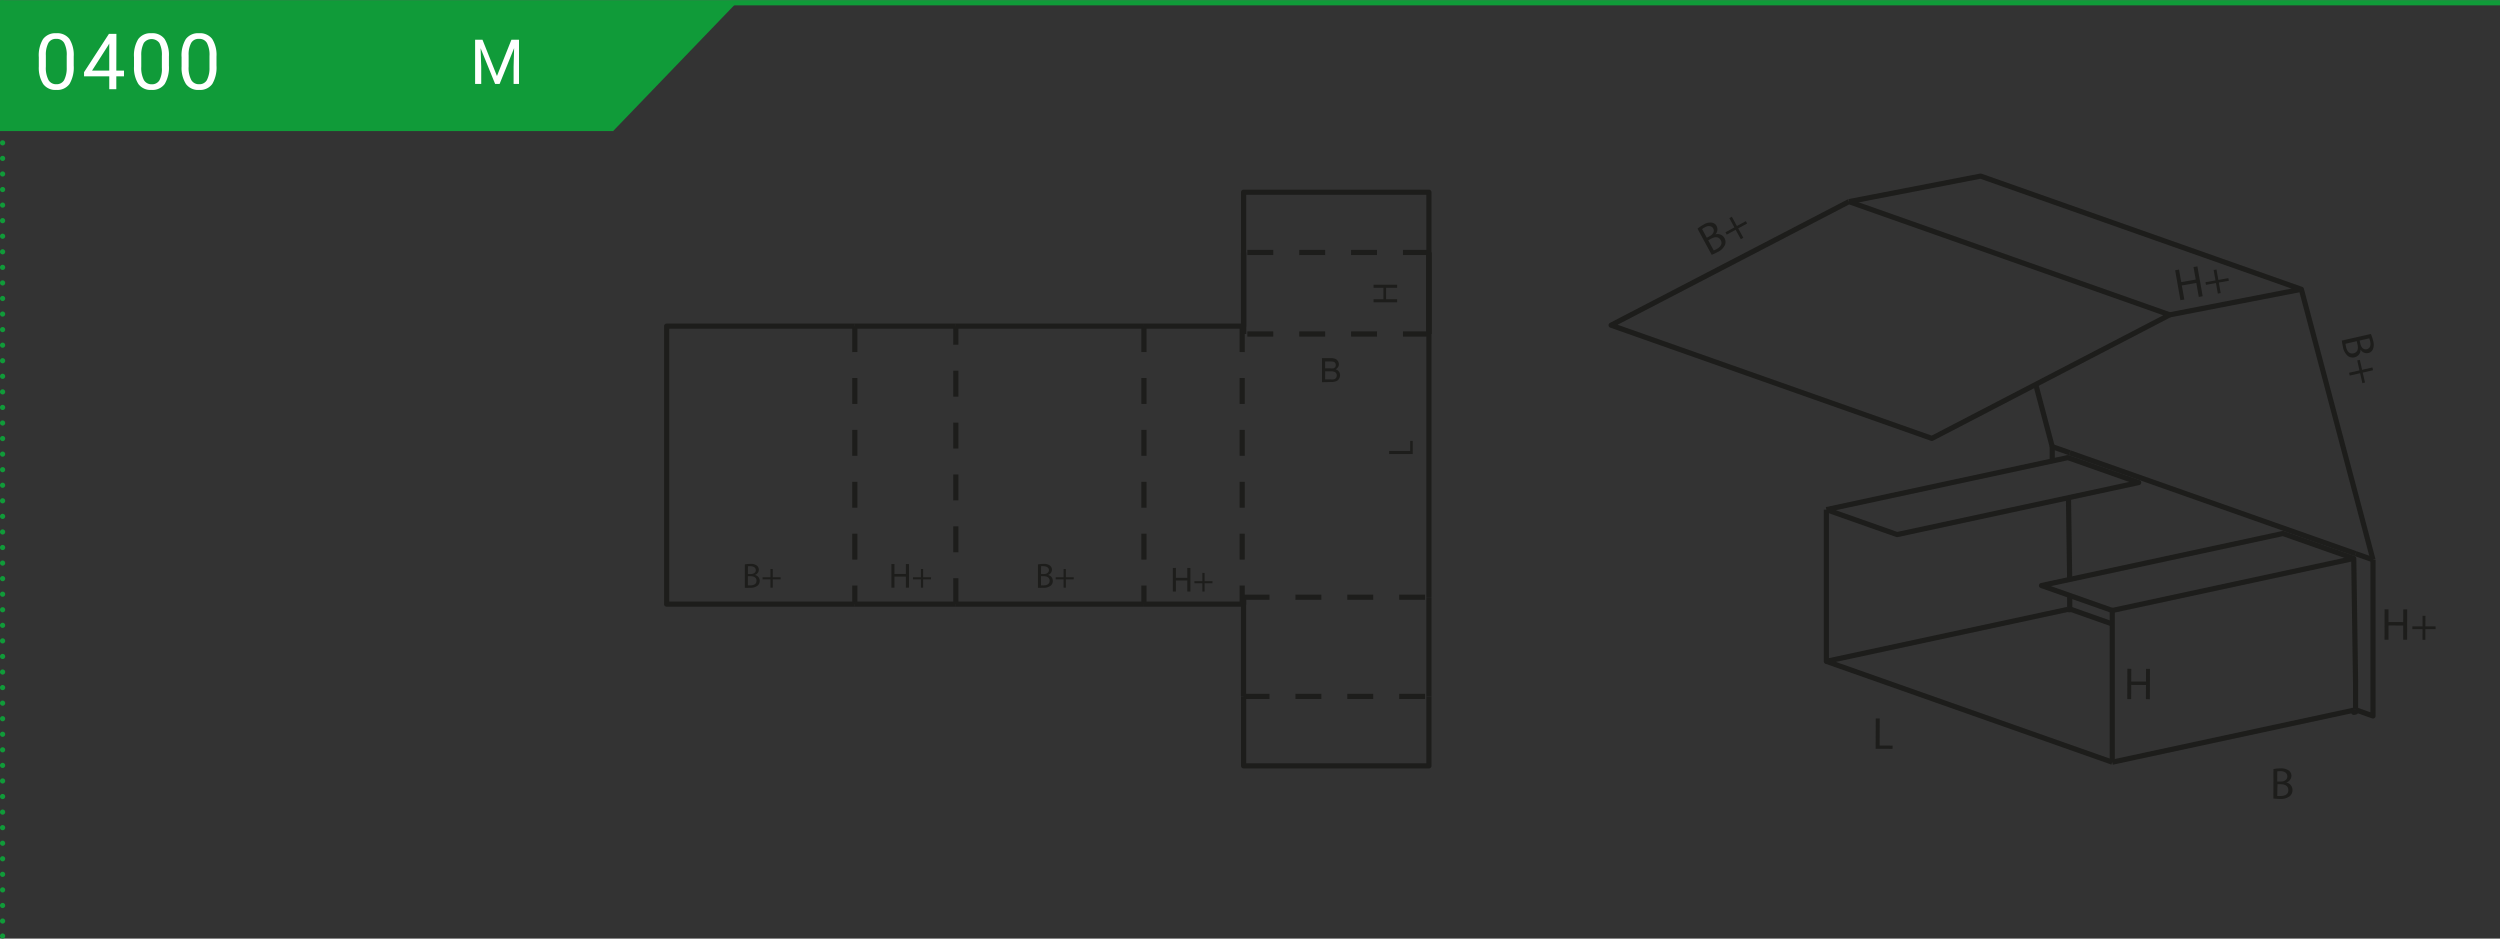 <svg xmlns="http://www.w3.org/2000/svg" xmlns:xlink="http://www.w3.org/1999/xlink" width="964px" height="362px" viewBox="0 0 481.89 180.89"><rect x="0" y="0" width="481.89" height="180.89" fill="#333333" stroke="none"/><defs><style>.cls-1,.cls-3,.cls-4,.cls-5,.cls-7,.cls-9{fill:none;}.cls-2{fill:#109b39;}.cls-3,.cls-4,.cls-5{stroke:#109b39;}.cls-4,.cls-5{stroke-linecap:round;}.cls-4,.cls-5,.cls-7,.cls-9{stroke-linejoin:round;}.cls-4{stroke-dasharray:0 3;}.cls-6{fill:#fff;}.cls-7,.cls-9{stroke:#1d1d1b;}.cls-8{clip-path:url(#clip-path);}.cls-9{stroke-dasharray:5 5 5 5 5 5;}.cls-10{fill:#1d1d1b;}.cls-11{clip-path:url(#clip-path-5);}</style><clipPath id="clip-path"><rect class="cls-1" x="128" y="36.52" width="147.93" height="111.58"/></clipPath><clipPath id="clip-path-5"><rect class="cls-1" x="310.05" y="33.41" width="159.43" height="120.62"/></clipPath></defs><g id="Ebene_2" data-name="Ebene 2"><g id="Ebene_1-2" data-name="Ebene 1"><polygon class="cls-2" points="0 0.5 0 25.23 118.18 25.23 141.98 0.5 0 0.5"/><line class="cls-3" y1="0.5" x2="481.89" y2="0.5"/><line class="cls-4" x1="0.5" y1="3.5" x2="0.5" y2="178.89"/><path class="cls-5" d="M.5,180.39h0M.5.5h0"/><path class="cls-6" d="M14.21,12.61a6.24,6.24,0,0,1-.81,3.54,2.89,2.89,0,0,1-2.54,1.15,2.9,2.9,0,0,1-2.53-1.13,5.85,5.85,0,0,1-.85-3.38V11a6.05,6.05,0,0,1,.81-3.49,2.94,2.94,0,0,1,2.55-1.14,2.93,2.93,0,0,1,2.54,1.1,5.82,5.82,0,0,1,.83,3.4Zm-1.35-1.85a4.86,4.86,0,0,0-.49-2.51,1.65,1.65,0,0,0-1.53-.79,1.63,1.63,0,0,0-1.51.78,4.85,4.85,0,0,0-.49,2.41v2.17a5,5,0,0,0,.5,2.55,1.66,1.66,0,0,0,1.52.83,1.64,1.64,0,0,0,1.49-.78A5,5,0,0,0,12.86,13Z"/><path class="cls-6" d="M22.42,13.58H23.9v1.1H22.42v2.48H21.06V14.68H16.2v-.8L21,6.49h1.44Zm-4.68,0h3.32V8.35l-.16.29Z"/><path class="cls-6" d="M32.56,12.61a6.24,6.24,0,0,1-.81,3.54A2.91,2.91,0,0,1,29.2,17.3a2.89,2.89,0,0,1-2.52-1.13,5.85,5.85,0,0,1-.85-3.38V11a6.05,6.05,0,0,1,.81-3.49,2.91,2.91,0,0,1,2.55-1.14,2.91,2.91,0,0,1,2.53,1.1,5.81,5.81,0,0,1,.84,3.4ZM31.2,10.76a5,5,0,0,0-.48-2.51,1.87,1.87,0,0,0-3,0,5,5,0,0,0-.49,2.41v2.17a5.09,5.09,0,0,0,.5,2.55,1.67,1.67,0,0,0,1.52.83,1.63,1.63,0,0,0,1.49-.78A4.75,4.75,0,0,0,31.2,13Z"/><path class="cls-6" d="M41.73,12.61a6.24,6.24,0,0,1-.81,3.54,2.89,2.89,0,0,1-2.54,1.15,2.9,2.9,0,0,1-2.53-1.13A5.85,5.85,0,0,1,35,12.79V11a6.05,6.05,0,0,1,.81-3.49,2.92,2.92,0,0,1,2.55-1.14,2.94,2.94,0,0,1,2.54,1.1,5.82,5.82,0,0,1,.83,3.4Zm-1.35-1.85a5,5,0,0,0-.49-2.51,1.65,1.65,0,0,0-1.53-.79,1.63,1.63,0,0,0-1.51.78,4.75,4.75,0,0,0-.49,2.41v2.17a5,5,0,0,0,.5,2.55,1.66,1.66,0,0,0,1.52.83,1.64,1.64,0,0,0,1.49-.78A5,5,0,0,0,40.38,13Z"/><path class="cls-6" d="M93,7.62l2.79,7,2.79-7h1.46v8.53H99V12.83l.1-3.59-2.8,6.91h-.86l-2.8-6.89.12,3.57v3.32H91.58V7.62Z"/><polyline class="cls-7" points="239.44 116.42 239.71 116.42 239.71 115.08"/><g class="cls-8"><line class="cls-9" x1="239.7" y1="115.08" x2="275.43" y2="115.08"/><line class="cls-9" x1="275.43" y1="48.63" x2="239.7" y2="48.63"/></g><polyline class="cls-7" points="239.71 48.63 239.71 62.83 239.44 62.83"/><line class="cls-9" x1="239.44" y1="62.83" x2="239.44" y2="116.42"/><line class="cls-7" x1="239.7" y1="115.08" x2="239.7" y2="134.2"/><g class="cls-8"><line class="cls-9" x1="239.7" y1="134.2" x2="275.43" y2="134.2"/><line class="cls-7" x1="275.43" y1="134.2" x2="275.43" y2="115.08"/><polyline class="cls-7" points="275.43 134.2 275.43 147.59 239.71 147.59 239.71 134.2"/><line class="cls-7" x1="275.43" y1="48.63" x2="275.43" y2="64.35"/><line class="cls-9" x1="275.43" y1="64.35" x2="239.7" y2="64.35"/></g><line class="cls-7" x1="239.7" y1="64.35" x2="239.7" y2="48.63"/><g class="cls-8"><polyline class="cls-7" points="239.71 64.35 239.71 37.02 275.43 37.02 275.43 64.35"/></g><line class="cls-7" x1="239.44" y1="62.83" x2="220.5" y2="62.83"/><line class="cls-9" x1="220.5" y1="62.83" x2="220.5" y2="116.42"/><line class="cls-7" x1="220.5" y1="116.42" x2="239.44" y2="116.42"/><line class="cls-7" x1="220.5" y1="116.42" x2="184.24" y2="116.42"/><line class="cls-9" x1="184.24" y1="116.42" x2="184.24" y2="62.83"/><line class="cls-7" x1="184.24" y1="62.83" x2="220.5" y2="62.83"/><line class="cls-7" x1="184.24" y1="62.83" x2="164.77" y2="62.83"/><line class="cls-9" x1="164.77" y1="62.83" x2="164.77" y2="116.42"/><line class="cls-7" x1="164.77" y1="116.42" x2="184.24" y2="116.42"/><g class="cls-8"><polyline class="cls-7" points="164.77 116.42 128.5 116.42 128.5 62.83 164.77 62.83"/><line class="cls-7" x1="275.43" y1="48.63" x2="275.43" y2="115.08"/><path class="cls-10" d="M254.82,73.64V69h1.73a2.25,2.25,0,0,1,.85.14,1.08,1.08,0,0,1,.49.43,1.15,1.15,0,0,1,.19.61,1,1,0,0,1-.17.55,1,1,0,0,1-.48.42,1.17,1.17,0,0,1,.64.42,1.13,1.13,0,0,1,.23.7,1.39,1.39,0,0,1-.14.6,1.14,1.14,0,0,1-.34.43,1.35,1.35,0,0,1-.5.22,2.66,2.66,0,0,1-.74.08Zm.61-.54h1.15a2,2,0,0,0,.42,0,.91.91,0,0,0,.35-.12.66.66,0,0,0,.23-.26.79.79,0,0,0,.09-.38.75.75,0,0,0-.13-.45.68.68,0,0,0-.37-.27,2.25,2.25,0,0,0-.67-.08h-1.07Zm0-2.13h1a2.56,2.56,0,0,0,.58,0,.74.74,0,0,0,.35-.23.65.65,0,0,0,.12-.4.75.75,0,0,0-.11-.4.55.55,0,0,0-.32-.24,2.78,2.78,0,0,0-.7-.06h-.92Z"/><path class="cls-10" d="M143.57,108.76a5.29,5.29,0,0,1,1.08-.1,1.86,1.86,0,0,1,1.24.33,1,1,0,0,1,.38.8,1.07,1.07,0,0,1-.77,1v0a1.15,1.15,0,0,1,.94,1.14,1.19,1.19,0,0,1-.39.91,2.25,2.25,0,0,1-1.57.42,6.59,6.59,0,0,1-.91,0Zm.59,1.86h.53c.62,0,1-.33,1-.76s-.4-.75-1-.75a2.52,2.52,0,0,0-.52,0Zm0,2.18a3.1,3.1,0,0,0,.49,0c.61,0,1.17-.23,1.17-.89s-.53-.88-1.17-.88h-.49Z"/><polygon class="cls-10" points="148.95 109.65 148.95 111.24 150.47 111.24 150.47 111.64 148.95 111.64 148.95 113.24 148.51 113.24 148.51 111.64 146.99 111.64 146.99 111.24 148.51 111.24 148.51 109.65 148.95 109.65"/><path class="cls-10" d="M200.07,108.76a5.29,5.29,0,0,1,1.08-.1,1.86,1.86,0,0,1,1.24.33,1,1,0,0,1,.38.8,1.07,1.07,0,0,1-.77,1v0a1.15,1.15,0,0,1,.94,1.14,1.19,1.19,0,0,1-.39.91,2.25,2.25,0,0,1-1.57.42,6.59,6.59,0,0,1-.91,0Zm.59,1.86h.53c.62,0,1-.33,1-.76s-.4-.75-1-.75a2.6,2.6,0,0,0-.52,0Zm0,2.18a3.1,3.1,0,0,0,.49,0c.61,0,1.17-.23,1.17-.89s-.53-.88-1.17-.88h-.49Z"/><polygon class="cls-10" points="205.45 109.65 205.45 111.24 206.97 111.24 206.97 111.64 205.45 111.64 205.45 113.24 205.01 113.24 205.01 111.64 203.49 111.64 203.49 111.24 205.01 111.24 205.01 109.65 205.45 109.65"/><polygon class="cls-10" points="172.41 108.69 172.41 110.6 174.61 110.6 174.61 108.69 175.21 108.69 175.21 113.24 174.61 113.24 174.61 111.11 172.41 111.11 172.41 113.24 171.82 113.24 171.82 108.69 172.41 108.69"/><polygon class="cls-10" points="177.94 109.65 177.94 111.24 179.46 111.24 179.46 111.64 177.94 111.64 177.94 113.24 177.51 113.24 177.51 111.64 175.98 111.64 175.98 111.24 177.51 111.24 177.51 109.65 177.94 109.65"/><polygon class="cls-10" points="226.66 109.44 226.66 111.35 228.86 111.35 228.86 109.44 229.46 109.44 229.46 113.99 228.86 113.99 228.86 111.86 226.66 111.86 226.66 113.99 226.07 113.99 226.07 109.44 226.66 109.44"/><polygon class="cls-10" points="232.19 110.4 232.19 111.99 233.71 111.99 233.71 112.39 232.19 112.39 232.19 113.99 231.76 113.99 231.76 112.39 230.23 112.39 230.23 111.99 231.76 111.99 231.76 110.4 232.19 110.4"/><polygon class="cls-10" points="264.76 57.64 266.66 57.64 266.66 55.44 264.76 55.44 264.76 54.85 269.31 54.85 269.31 55.44 267.18 55.44 267.18 57.64 269.31 57.64 269.31 58.24 264.76 58.24 264.76 57.64"/><polygon class="cls-10" points="267.76 87.49 267.76 86.89 271.82 86.89 271.82 84.95 272.31 84.95 272.31 87.49 267.76 87.49"/></g><polyline class="cls-7" points="453.7 136.86 453.7 137.28 454.05 137.21 454.05 136.78"/><polyline class="cls-7" points="453.7 107.61 440.06 102.8 393.51 112.83 407.15 117.64"/><line class="cls-7" x1="398.95" y1="117.5" x2="398.95" y2="117.34"/><polyline class="cls-7" points="352.04 98.2 365.68 103.01 412.24 92.98 398.6 88.17 352.04 98.2"/><polyline class="cls-7" points="399.22 117.44 398.87 117.51 398.6 117.42"/><line class="cls-7" x1="352.04" y1="127.44" x2="407.15" y2="146.88"/><polyline class="cls-7" points="398.95 117.34 399.22 117.44 407.15 120.24"/><line class="cls-7" x1="392.4" y1="74.07" x2="395.58" y2="86.06"/><line class="cls-7" x1="398.95" y1="87.24" x2="454.05" y2="106.68"/><line class="cls-7" x1="457.41" y1="107.87" x2="443.6" y2="55.73"/><g class="cls-11"><polyline class="cls-7" points="418.23 60.65 443.6 55.73 381.77 33.91 356.4 38.83"/><polyline class="cls-7" points="356.4 38.83 310.55 62.65 372.38 84.47 418.23 60.65 356.4 38.83"/></g><line class="cls-7" x1="407.15" y1="146.88" x2="453.7" y2="136.86"/><polyline class="cls-7" points="454.05 136.78 454.05 131.53 453.7 107.61 407.15 117.64 407.15 146.88"/><line class="cls-7" x1="457.41" y1="107.87" x2="454.05" y2="106.68"/><polyline class="cls-7" points="454.05 136.78 457.41 137.97 457.41 107.87"/><line class="cls-7" x1="398.95" y1="117.34" x2="398.95" y2="114.75"/><line class="cls-7" x1="398.94" y1="111.66" x2="398.71" y2="95.9"/><polyline class="cls-7" points="352.04 98.2 352.04 127.44 398.6 117.42"/><polyline class="cls-7" points="398.95 87.24 395.58 86.06 395.58 88.82"/><g class="cls-11"><path class="cls-10" d="M327.21,44.05a6.31,6.31,0,0,1,1.15-.78,2.36,2.36,0,0,1,1.6-.39,1.23,1.23,0,0,1,.93.67,1.37,1.37,0,0,1-.25,1.6v0a1.5,1.5,0,0,1,1.76.71,1.55,1.55,0,0,1,.12,1.27A2.86,2.86,0,0,1,331,48.59a9.53,9.53,0,0,1-1.06.5ZM329,45.79l.6-.33c.69-.38.9-1,.63-1.47s-.91-.6-1.58-.23a2.89,2.89,0,0,0-.56.37Zm1.33,2.45a3.88,3.88,0,0,0,.58-.27c.68-.37,1.18-1,.77-1.72s-1.14-.66-1.86-.27l-.55.3Z"/><polygon class="cls-10" points="333.82 41.74 334.8 43.53 336.52 42.59 336.77 43.05 335.05 43.99 336.04 45.8 335.55 46.07 334.56 44.26 332.84 45.2 332.59 44.74 334.31 43.8 333.34 42.01 333.82 41.74"/><path class="cls-10" d="M457,64.34a6.75,6.75,0,0,1,.44,1.32,2.35,2.35,0,0,1-.06,1.65,1.22,1.22,0,0,1-.9.71,1.36,1.36,0,0,1-1.47-.68h0a1.48,1.48,0,0,1-1.15,1.5,1.59,1.59,0,0,1-1.26-.23,2.91,2.91,0,0,1-1-1.84,9.56,9.56,0,0,1-.19-1.16Zm-4.89,1.89a4.19,4.19,0,0,0,.11.63c.17.76.61,1.4,1.44,1.21s.95-.92.76-1.72l-.14-.62Zm2.72-.62.16.67c.17.77.69,1.13,1.24,1s.82-.72.65-1.46a3.51,3.51,0,0,0-.2-.64Z"/><polygon class="cls-10" points="457.42 71.33 455.43 71.79 455.87 73.7 455.36 73.82 454.93 71.91 452.92 72.36 452.79 71.82 454.8 71.36 454.37 69.45 454.87 69.33 455.31 71.25 457.3 70.79 457.42 71.33"/><path class="cls-10" d="M438.22,148.21a6.53,6.53,0,0,1,1.38-.13,2.41,2.41,0,0,1,1.6.43,1.26,1.26,0,0,1,.49,1,1.38,1.38,0,0,1-1,1.28v0a1.47,1.47,0,0,1,1.2,1.46,1.54,1.54,0,0,1-.5,1.17,2.91,2.91,0,0,1-2,.54,10,10,0,0,1-1.18-.07Zm.73,5.19a3.67,3.67,0,0,0,.64,0c.78,0,1.5-.28,1.5-1.13s-.68-1.13-1.5-1.14H439Zm0-2.79h.69c.79,0,1.26-.42,1.26-1s-.51-1-1.27-1a3.81,3.81,0,0,0-.67.05Z"/><polygon class="cls-10" points="361.56 138.45 362.33 138.45 362.31 143.67 364.81 143.68 364.8 144.31 361.54 144.3 361.56 138.45"/><polygon class="cls-10" points="410.82 128.88 410.81 131.33 413.65 131.34 413.66 128.89 414.42 128.89 414.4 134.75 413.63 134.74 413.65 132 410.81 131.99 410.8 134.73 410.04 134.73 410.06 128.87 410.82 128.88"/><polygon class="cls-10" points="420.02 51.93 420.45 54.34 423.24 53.85 422.81 51.44 423.56 51.31 424.58 57.07 423.83 57.2 423.35 54.5 420.56 54.99 421.04 57.7 420.29 57.83 419.27 52.06 420.02 51.93"/><polygon class="cls-10" points="427.24 51.91 427.6 53.92 429.53 53.58 429.62 54.09 427.69 54.43 428.05 56.46 427.5 56.56 427.14 54.53 425.21 54.87 425.12 54.36 427.05 54.02 426.69 52.01 427.24 51.91"/><polygon class="cls-10" points="460.4 117.42 460.4 119.87 463.23 119.88 463.24 117.43 464 117.43 463.99 123.28 463.23 123.28 463.23 120.54 460.4 120.53 460.4 123.28 459.63 123.28 459.64 117.42 460.4 117.42"/><polygon class="cls-10" points="467.52 118.67 467.51 120.71 469.48 120.71 469.48 121.23 467.51 121.23 467.51 123.29 466.95 123.29 466.96 121.23 464.99 121.23 464.99 120.71 466.96 120.71 466.96 118.67 467.52 118.67"/></g></g></g></svg>